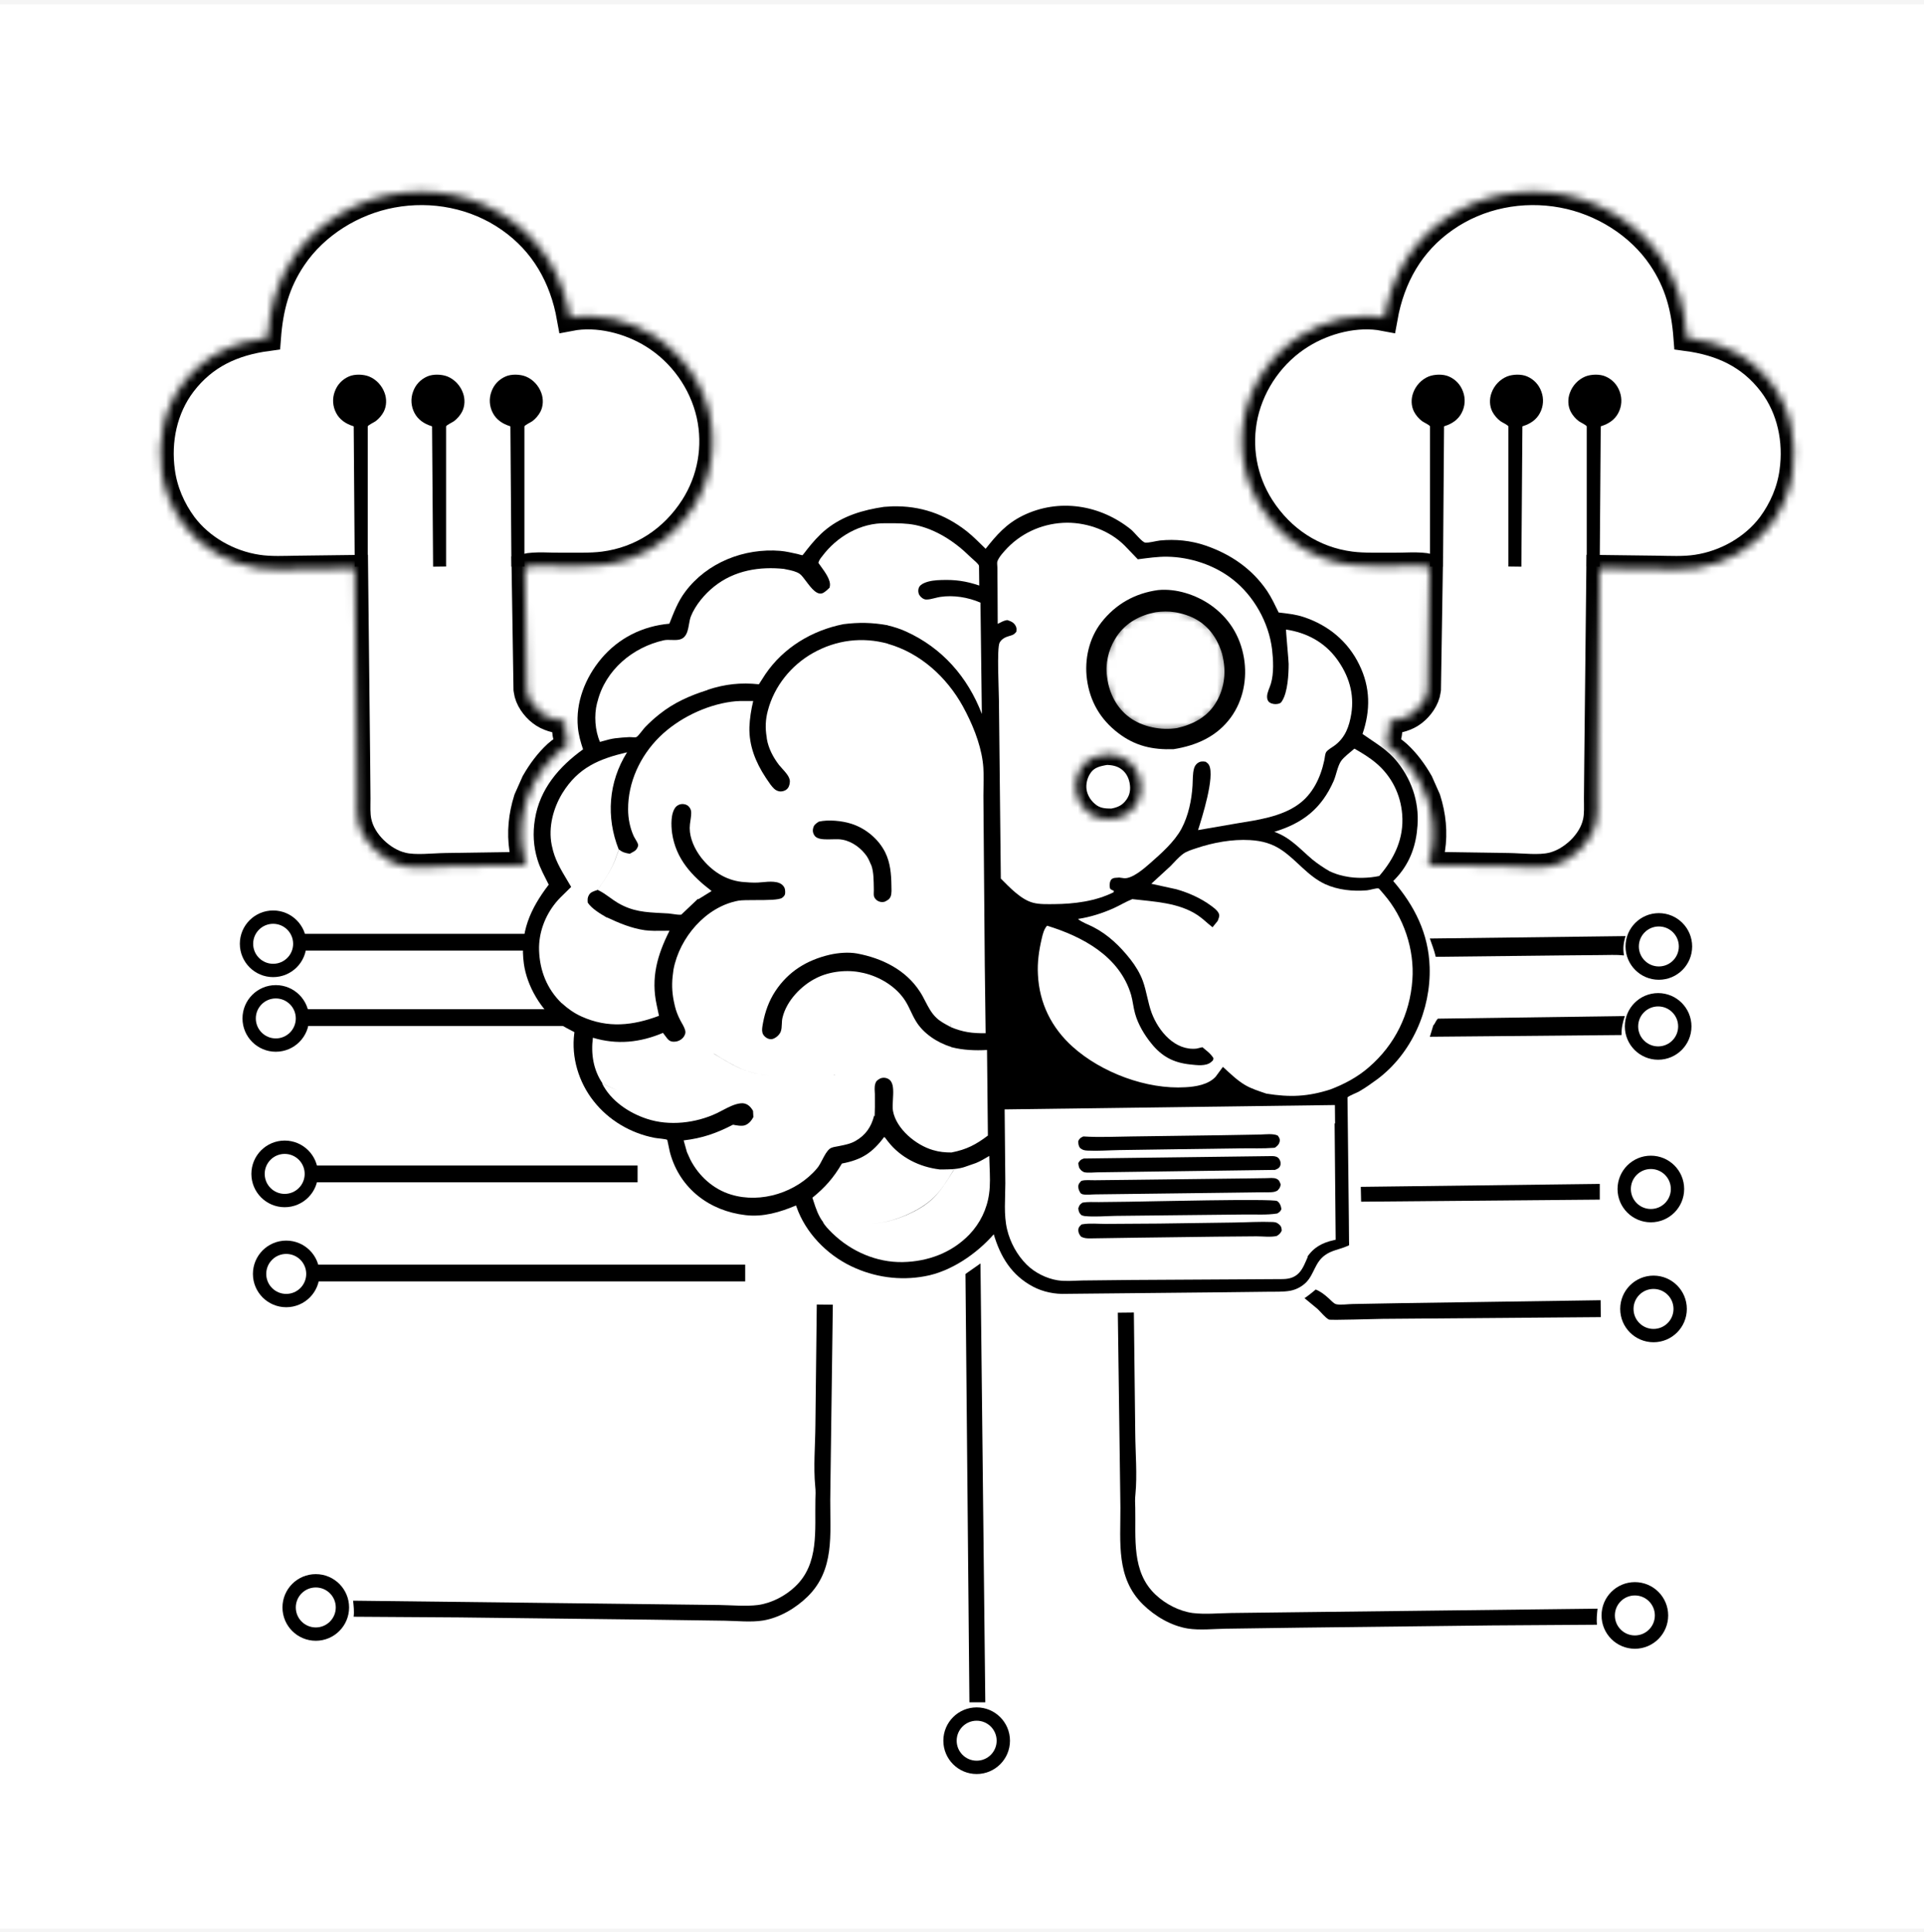 <svg width="249" height="250" viewBox="0 0 249 250" fill="none" xmlns="http://www.w3.org/2000/svg">
<rect width="249" height="250" fill="#F5F5F5"/>
<rect width="249" height="249" transform="translate(0 0.557)" fill="white"/>
<circle cx="35.35" cy="122.125" r="3.449" stroke="black" stroke-width="1.724"/>
<circle cx="35.694" cy="131.782" r="3.449" stroke="black" stroke-width="1.724"/>
<rect x="38.469" y="120.838" width="41.72" height="2.167" fill="black"/>
<rect x="39.011" y="130.59" width="42.261" height="2.167" fill="black"/>
<path d="M176.109 153.575L207.038 153.195V155.228L176.154 155.495L176.109 153.575Z" fill="black"/>
<path d="M170.28 166.861C170.928 167.129 171.441 167.531 171.955 168C172.223 168.224 172.58 168.67 172.915 168.76C173.474 168.894 174.501 168.737 175.104 168.737L181.312 168.626L207.15 168.246L207.172 170.434L178.945 170.658C178.163 170.658 172.178 170.859 171.977 170.747C171.508 170.501 170.928 169.764 170.526 169.385L168.829 167.978C169.342 167.643 169.789 167.263 170.28 166.861Z" fill="black"/>
<circle cx="213.995" cy="169.373" r="3.449" stroke="black" stroke-width="1.724"/>
<circle cx="213.65" cy="153.854" r="3.449" stroke="black" stroke-width="1.724"/>
<path d="M126.89 163.488L127.515 220.278H125.46L124.947 164.851L126.89 163.488Z" fill="black"/>
<path d="M144.666 169.86L146.743 169.838L146.922 185.47C146.944 188.061 147.19 190.83 146.944 193.376C146.877 193.956 146.899 194.515 146.922 195.095C147.011 199.026 146.408 203.403 149.557 206.35C150.83 207.556 152.594 208.472 154.336 208.718C155.944 208.919 157.73 208.74 159.36 208.718L168.673 208.606L206.749 208.159C206.682 208.852 206.592 209.544 206.682 210.236L192.992 210.326L168.271 210.616L158.646 210.75C157.083 210.772 155.274 210.973 153.71 210.727C151.544 210.37 149.445 209.12 147.904 207.601C144.42 204.162 145.023 199.606 145.001 195.118L144.979 193.309L144.666 169.86Z" fill="black"/>
<circle cx="211.581" cy="209.034" r="3.449" stroke="black" stroke-width="1.724"/>
<path d="M107.783 168.825L105.706 168.803L105.527 184.435C105.505 187.026 105.259 189.795 105.505 192.34C105.572 192.921 105.55 193.479 105.527 194.06C105.438 197.99 106.041 202.367 102.892 205.315C101.619 206.521 99.855 207.437 98.113 207.682C96.505 207.883 94.719 207.705 93.089 207.682L83.776 207.571L45.7 207.124C45.767 207.816 45.857 208.509 45.767 209.201L59.457 209.29L84.178 209.581L93.803 209.715C95.366 209.737 97.175 209.938 98.739 209.692C100.905 209.335 103.004 208.084 104.545 206.566C108.029 203.127 107.426 198.571 107.448 194.082L107.47 192.273L107.783 168.825Z" fill="black"/>
<circle cx="4.311" cy="4.311" r="3.449" transform="matrix(-1 0 0 1 45.179 203.689)" stroke="black" stroke-width="1.724"/>
<circle cx="126.397" cy="225.243" r="3.449" stroke="black" stroke-width="1.724"/>
<mask id="path-15-inside-1_0_1" fill="white">
<path d="M45.981 79.722L45.914 73.536L38.612 73.626C36.847 73.648 35.061 73.76 33.319 73.492C29.612 72.933 26.039 70.924 23.783 67.931C22.287 65.899 21.26 63.532 20.925 61.031C20.367 57.033 21.215 52.879 23.672 49.641C26.463 45.979 30.17 44.304 34.637 43.701C34.927 39.838 35.776 36.577 37.964 33.339C40.845 29.074 45.669 26.104 50.716 25.166C55.986 24.183 61.524 25.255 65.924 28.337C70.345 31.419 72.846 35.885 73.784 41.111C77.38 40.418 81.444 41.468 84.504 43.366C88.188 45.644 90.891 49.418 91.851 53.661C92.766 57.792 92.007 62.08 89.729 65.631C87.072 69.762 82.985 72.464 78.117 73.09C76.353 73.313 74.454 73.224 72.69 73.246C71.216 73.268 69.34 73.067 67.933 73.38L68.179 89.191L68.201 89.347C68.335 90.442 69.139 91.558 69.988 92.206C70.903 92.92 71.975 93.144 73.092 93.3C73.137 94.037 73.159 94.819 73.338 95.511L73.583 96.203C73.181 96.717 72.534 97.074 72.043 97.521C70.881 98.593 69.966 99.843 69.184 101.205L68.201 103.416C67.531 105.56 67.308 107.682 67.643 109.915C67.777 110.585 67.911 111.322 68.134 111.947L57.683 112.103C56.008 112.126 53.775 112.416 52.145 112.036C50.76 111.724 49.51 110.942 48.482 109.96C47.455 108.955 46.651 107.704 46.361 106.297C46.16 105.337 46.227 104.287 46.227 103.327L46.182 98.459L45.981 79.722Z"/>
</mask>
<path d="M45.981 79.722L45.914 73.536L38.612 73.626C36.847 73.648 35.061 73.76 33.319 73.492C29.612 72.933 26.039 70.924 23.783 67.931C22.287 65.899 21.26 63.532 20.925 61.031C20.367 57.033 21.215 52.879 23.672 49.641C26.463 45.979 30.17 44.304 34.637 43.701C34.927 39.838 35.776 36.577 37.964 33.339C40.845 29.074 45.669 26.104 50.716 25.166C55.986 24.183 61.524 25.255 65.924 28.337C70.345 31.419 72.846 35.885 73.784 41.111C77.38 40.418 81.444 41.468 84.504 43.366C88.188 45.644 90.891 49.418 91.851 53.661C92.766 57.792 92.007 62.08 89.729 65.631C87.072 69.762 82.985 72.464 78.117 73.09C76.353 73.313 74.454 73.224 72.69 73.246C71.216 73.268 69.34 73.067 67.933 73.38L68.179 89.191L68.201 89.347C68.335 90.442 69.139 91.558 69.988 92.206C70.903 92.92 71.975 93.144 73.092 93.3C73.137 94.037 73.159 94.819 73.338 95.511L73.583 96.203C73.181 96.717 72.534 97.074 72.043 97.521C70.881 98.593 69.966 99.843 69.184 101.205L68.201 103.416C67.531 105.56 67.308 107.682 67.643 109.915C67.777 110.585 67.911 111.322 68.134 111.947L57.683 112.103C56.008 112.126 53.775 112.416 52.145 112.036C50.76 111.724 49.51 110.942 48.482 109.96C47.455 108.955 46.651 107.704 46.361 106.297C46.16 105.337 46.227 104.287 46.227 103.327L46.182 98.459L45.981 79.722Z" stroke="black" stroke-width="3.449" mask="url(#path-15-inside-1_0_1)"/>
<path d="M45.911 73.327L45.777 55.171L45.665 55.126C44.75 54.836 43.946 54.3 43.499 53.429C43.052 52.581 42.985 51.576 43.32 50.682C43.633 49.789 44.281 49.097 45.152 48.717C45.911 48.382 47.028 48.427 47.764 48.717C48.702 49.097 49.439 49.901 49.774 50.839C50.065 51.62 50.042 52.536 49.663 53.273C49.417 53.742 49.037 54.188 48.613 54.501C48.434 54.635 47.66 54.992 47.593 55.171V73.305C47.593 73.305 46.536 73.327 45.911 73.327Z" fill="black"/>
<path d="M56.05 73.327L55.916 55.171L55.804 55.126C54.889 54.836 54.085 54.3 53.638 53.429C53.192 52.581 53.125 51.576 53.459 50.682C53.772 49.789 54.42 49.097 55.291 48.717C56.05 48.382 57.167 48.427 57.904 48.717C58.842 49.097 59.578 49.901 59.913 50.839C60.204 51.62 60.181 52.536 59.802 53.273C59.556 53.742 59.176 54.188 58.752 54.501C58.574 54.635 57.799 54.992 57.732 55.171V73.305C57.732 73.305 56.675 73.327 56.05 73.327Z" fill="black"/>
<path d="M66.189 73.327L66.055 55.171L65.944 55.126C65.028 54.836 64.224 54.3 63.777 53.429C63.331 52.581 63.264 51.576 63.599 50.682C63.911 49.789 64.559 49.097 65.43 48.717C66.189 48.382 67.306 48.427 68.043 48.717C68.981 49.097 69.718 49.901 70.053 50.839C70.343 51.62 70.321 52.536 69.941 53.273C69.695 53.742 69.316 54.188 68.891 54.501C68.713 54.635 67.938 54.992 67.871 55.171V73.305C67.871 73.305 66.814 73.327 66.189 73.327Z" fill="black"/>
<mask id="path-19-inside-2_0_1" fill="white">
<path d="M206.96 79.722L207.027 73.536L214.329 73.626C216.094 73.648 217.88 73.76 219.622 73.492C223.329 72.933 226.902 70.924 229.158 67.931C230.654 65.899 231.681 63.532 232.016 61.031C232.575 57.033 231.726 52.879 229.269 49.641C226.478 45.979 222.771 44.304 218.305 43.701C218.014 39.838 217.166 36.577 214.977 33.339C212.096 29.074 207.273 26.104 202.226 25.166C196.955 24.183 191.417 25.255 187.018 28.337C182.596 31.419 180.095 35.885 179.157 41.111C175.561 40.418 171.497 41.468 168.438 43.366C164.753 45.644 162.051 49.418 161.09 53.661C160.175 57.792 160.934 62.08 163.212 65.631C165.869 69.762 169.956 72.464 174.824 73.09C176.589 73.313 178.487 73.224 180.251 73.246C181.725 73.268 183.601 73.067 185.008 73.38L184.762 89.191L184.74 89.347C184.606 90.442 183.802 91.558 182.953 92.206C182.038 92.92 180.966 93.144 179.849 93.3C179.804 94.037 179.782 94.819 179.603 95.511L179.358 96.203C179.76 96.717 180.407 97.074 180.899 97.521C182.06 98.593 182.976 99.843 183.757 101.205L184.74 103.416C185.41 105.56 185.633 107.682 185.298 109.915C185.164 110.585 185.03 111.322 184.807 111.947L195.258 112.103C196.933 112.126 199.166 112.416 200.796 112.036C202.181 111.724 203.432 110.942 204.459 109.96C205.486 108.955 206.29 107.704 206.58 106.297C206.781 105.337 206.714 104.287 206.714 103.327L206.759 98.459L206.96 79.722Z"/>
</mask>
<path d="M206.96 79.722L207.027 73.536L214.329 73.626C216.094 73.648 217.88 73.76 219.622 73.492C223.329 72.933 226.902 70.924 229.158 67.931C230.654 65.899 231.681 63.532 232.016 61.031C232.575 57.033 231.726 52.879 229.269 49.641C226.478 45.979 222.771 44.304 218.305 43.701C218.014 39.838 217.166 36.577 214.977 33.339C212.096 29.074 207.273 26.104 202.226 25.166C196.955 24.183 191.417 25.255 187.018 28.337C182.596 31.419 180.095 35.885 179.157 41.111C175.561 40.418 171.497 41.468 168.438 43.366C164.753 45.644 162.051 49.418 161.09 53.661C160.175 57.792 160.934 62.08 163.212 65.631C165.869 69.762 169.956 72.464 174.824 73.09C176.589 73.313 178.487 73.224 180.251 73.246C181.725 73.268 183.601 73.067 185.008 73.38L184.762 89.191L184.74 89.347C184.606 90.442 183.802 91.558 182.953 92.206C182.038 92.92 180.966 93.144 179.849 93.3C179.804 94.037 179.782 94.819 179.603 95.511L179.358 96.203C179.76 96.717 180.407 97.074 180.899 97.521C182.06 98.593 182.976 99.843 183.757 101.205L184.74 103.416C185.41 105.56 185.633 107.682 185.298 109.915C185.164 110.585 185.03 111.322 184.807 111.947L195.258 112.103C196.933 112.126 199.166 112.416 200.796 112.036C202.181 111.724 203.432 110.942 204.459 109.96C205.486 108.955 206.29 107.704 206.58 106.297C206.781 105.337 206.714 104.287 206.714 103.327L206.759 98.459L206.96 79.722Z" stroke="black" stroke-width="3.449" mask="url(#path-19-inside-2_0_1)"/>
<path d="M207.031 73.327L207.165 55.171L207.276 55.126C208.192 54.836 208.996 54.3 209.443 53.429C209.889 52.581 209.956 51.576 209.621 50.682C209.309 49.789 208.661 49.097 207.79 48.717C207.031 48.382 205.914 48.427 205.177 48.717C204.239 49.097 203.502 49.901 203.167 50.839C202.877 51.62 202.899 52.536 203.279 53.273C203.525 53.742 203.904 54.188 204.329 54.501C204.507 54.635 205.282 54.992 205.349 55.171V73.305C205.349 73.305 206.405 73.327 207.031 73.327Z" fill="black"/>
<path d="M196.892 73.327L197.026 55.171L197.137 55.126C198.053 54.836 198.857 54.3 199.303 53.429C199.75 52.581 199.817 51.576 199.482 50.682C199.169 49.789 198.522 49.097 197.651 48.717C196.892 48.382 195.775 48.427 195.038 48.717C194.1 49.097 193.363 49.901 193.028 50.839C192.738 51.62 192.76 52.536 193.14 53.273C193.386 53.742 193.765 54.188 194.189 54.501C194.368 54.635 195.143 54.992 195.21 55.171V73.305C195.21 73.305 196.266 73.327 196.892 73.327Z" fill="black"/>
<path d="M186.752 73.327L186.886 55.171L186.998 55.126C187.914 54.836 188.718 54.3 189.164 53.429C189.611 52.581 189.678 51.576 189.343 50.682C189.03 49.789 188.383 49.097 187.512 48.717C186.752 48.382 185.636 48.427 184.899 48.717C183.961 49.097 183.224 49.901 182.889 50.839C182.599 51.62 182.621 52.536 183.001 53.273C183.246 53.742 183.626 54.188 184.05 54.501C184.229 54.635 185.004 54.992 185.071 55.171V73.305C185.071 73.305 186.127 73.327 186.752 73.327Z" fill="black"/>
<path d="M114.406 65.587L115.501 65.52C119.096 65.43 122.245 66.502 125.103 68.735C125.974 69.428 126.778 70.254 127.56 71.013C128.989 69.204 130.24 67.775 132.361 66.725C137.006 64.448 142.366 65.296 146.363 68.512C146.765 68.825 147.815 70.187 148.217 70.209C148.73 70.254 149.557 70.008 150.115 69.941C152.102 69.74 154.112 69.941 156.011 70.589C159.271 71.706 162.04 73.604 163.983 76.462C164.564 77.333 165.01 78.293 165.479 79.254C166.596 79.388 167.712 79.499 168.762 79.857C171.911 80.906 174.457 83.005 175.908 85.998C177.36 88.946 177.382 91.893 176.333 94.975C178.03 96.181 179.571 96.985 180.888 98.66C182.876 101.183 183.791 104.243 183.389 107.436L183.367 107.682C183.054 110.161 182.094 112.26 180.308 114.002C183.077 117.218 184.886 120.813 185.02 125.123C185.198 130.662 182.697 136.334 178.231 139.661C177.471 140.22 176.712 140.756 175.908 141.224C175.573 141.425 174.613 141.76 174.39 142.006C174.39 142.028 174.546 156.276 174.568 157.929L174.591 160.653C174.591 160.698 174.613 161.122 174.591 161.144L174.323 161.256C173.407 161.658 172.335 161.792 171.509 162.395C170.169 163.333 170.102 164.829 169.052 165.923C168.494 166.482 167.779 166.861 166.998 167.018C166.015 167.196 164.921 167.129 163.938 167.152L158.199 167.219L137.989 167.42C136.537 167.487 134.974 167.174 133.679 166.482C130.91 165.008 129.48 162.641 128.609 159.715C126.399 162.239 123.071 164.539 119.699 165.142C116.461 165.745 113.133 165.276 110.163 163.847C106.992 162.328 104.245 159.514 103.084 156.164L103.017 155.986C100.94 156.857 98.774 157.504 96.496 157.236C91.851 156.7 88.032 153.842 86.737 149.242C86.67 149.041 86.38 147.522 86.358 147.5C86.179 147.366 84.995 147.299 84.705 147.232C81.601 146.629 78.765 144.954 76.822 142.475C74.901 140.041 73.919 136.825 74.321 133.721L74.343 133.565C73.673 133.185 72.981 132.895 72.356 132.426C70.011 130.684 68.202 127.602 67.8 124.721C67.242 120.679 68.626 117.597 71.016 114.471C70.502 113.421 69.899 112.372 69.564 111.255C69.028 109.513 68.939 107.794 69.229 106.007C69.854 102.099 72.333 99.218 75.46 96.963C75.147 96.047 74.879 95.087 74.79 94.127C74.477 90.888 75.75 87.695 77.804 85.239C80.06 82.559 83.142 81.018 86.626 80.705C87.206 79.254 87.72 77.847 88.68 76.574C91.516 72.777 96.317 70.901 100.985 71.281C101.744 71.348 102.459 71.527 103.196 71.683C103.33 71.706 103.754 71.862 103.866 71.84C103.888 71.84 104.379 71.192 104.446 71.103C105.183 70.165 105.987 69.249 106.925 68.49C109.091 66.748 111.682 65.989 114.406 65.587Z" fill="black"/>
<path d="M169.257 162.623C168.94 163.322 168.646 164.157 168.104 164.722C167.539 165.308 166.861 165.489 166.047 165.511L146.45 165.624L140.076 165.692C139.059 165.714 137.906 165.827 136.889 165.669C135.443 165.444 133.906 164.676 132.866 163.638C131.623 162.397 130.741 160.772 130.335 159.08C129.882 157.162 130.108 155.086 130.108 153.122L130.018 143.554L172.76 142.99L172.783 145.36L133.725 146.082L133.838 152.31C133.838 154.228 133.657 156.395 134.132 158.29C134.403 159.351 135.013 160.389 135.827 161.134C136.46 161.72 137.364 162.33 138.2 162.51C139.014 162.691 139.896 162.645 140.732 162.645L144.348 162.623L154.587 162.555L164.374 162.375C165.821 162.352 167.946 162.081 169.257 162.623Z" fill="white"/>
<path d="M115.165 100.738C117.867 99.778 121.061 100.492 123.584 101.676C124.053 101.899 124.656 102.167 124.88 102.658C125.036 103.016 124.947 103.351 124.768 103.686C124.634 103.954 124.254 104.244 123.964 104.289C123.584 104.356 123.115 104.11 122.78 103.931C121.396 103.038 119.609 102.413 117.957 102.591C117.398 102.658 116.661 102.837 116.125 102.748C115.768 102.703 115.456 102.413 115.255 102.145C114.92 101.698 115.076 101.229 115.165 100.738Z" fill="black"/>
<mask id="path-26-outside-3_0_1" maskUnits="userSpaceOnUse" x="132.79" y="144.424" width="41" height="19" fill="black">
<rect fill="white" x="132.79" y="144.424" width="41" height="19"/>
<path d="M168.873 162.485C167.578 161.949 165.479 162.217 164.072 162.24L154.402 162.418L144.286 162.485L140.713 162.508C139.887 162.508 139.038 162.552 138.212 162.374C137.385 162.173 136.47 161.57 135.867 161.011C135.063 160.274 134.46 159.247 134.192 158.198C133.723 156.344 133.902 154.2 133.902 152.28L133.79 146.116L172.379 145.424L172.513 160.141C170.95 160.498 169.767 161.145 168.873 162.485Z"/>
</mask>
<path d="M168.873 162.485C167.578 161.949 165.479 162.217 164.072 162.24L154.402 162.418L144.286 162.485L140.713 162.508C139.887 162.508 139.038 162.552 138.212 162.374C137.385 162.173 136.47 161.57 135.867 161.011C135.063 160.274 134.46 159.247 134.192 158.198C133.723 156.344 133.902 154.2 133.902 152.28L133.79 146.116L172.379 145.424L172.513 160.141C170.95 160.498 169.767 161.145 168.873 162.485Z" fill="white"/>
<path d="M168.873 162.485C167.578 161.949 165.479 162.217 164.072 162.24L154.402 162.418L144.286 162.485L140.713 162.508C139.887 162.508 139.038 162.552 138.212 162.374C137.385 162.173 136.47 161.57 135.867 161.011C135.063 160.274 134.46 159.247 134.192 158.198C133.723 156.344 133.902 154.2 133.902 152.28L133.79 146.116L172.379 145.424L172.513 160.141C170.95 160.498 169.767 161.145 168.873 162.485Z" stroke="white" stroke-width="0.69" mask="url(#path-26-outside-3_0_1)"/>
<path d="M140.2 147.054C142.276 147.188 144.42 147.076 146.497 147.054L157.998 146.897L163.112 146.808C163.76 146.786 164.787 146.652 165.368 146.942C165.546 147.188 165.68 147.389 165.613 147.701C165.524 148.103 165.323 148.26 165.01 148.505L164.832 148.528C163.447 148.639 161.996 148.572 160.633 148.595L152.415 148.706L144.845 148.818C143.505 148.84 142.098 148.952 140.758 148.885C140.334 148.863 140.11 148.818 139.775 148.55C139.552 148.215 139.552 148.014 139.552 147.634C139.753 147.255 139.842 147.232 140.2 147.054Z" fill="black"/>
<path d="M140.267 149.908L164.698 149.596C165.055 149.618 165.345 149.663 165.569 149.998C165.725 150.243 165.792 150.556 165.68 150.846C165.546 151.181 165.323 151.248 165.01 151.382L147.055 151.628L142.12 151.695C141.584 151.695 140.78 151.807 140.289 151.673C140.2 151.65 139.999 151.494 139.932 151.449C139.619 151.137 139.597 150.936 139.552 150.489C139.82 150.087 139.842 150.065 140.267 149.908Z" fill="black"/>
<path d="M139.934 152.807C140.425 152.629 141.229 152.74 141.765 152.718L145.784 152.673L160.635 152.495L163.873 152.45C164.253 152.45 164.856 152.361 165.213 152.539C165.57 152.696 165.615 152.941 165.749 153.276C165.66 153.701 165.593 153.768 165.325 154.058C165.213 154.125 165.079 154.17 164.945 154.214C164.432 154.326 163.762 154.259 163.226 154.281L159.787 154.326L145.36 154.505L141.787 154.549C141.296 154.549 140.648 154.639 140.179 154.549C140.023 154.527 139.978 154.482 139.844 154.393C139.688 154.125 139.554 153.902 139.554 153.589C139.532 153.232 139.71 153.053 139.934 152.807Z" fill="black"/>
<path d="M140.11 155.613C140.78 155.501 141.517 155.546 142.209 155.546L146.095 155.501C148.172 155.479 164.742 155.077 165.278 155.412C165.636 155.635 165.792 156.06 165.837 156.462C165.703 156.774 165.591 156.841 165.301 157.02C163.961 157.243 162.442 157.132 161.08 157.154L152.616 157.243L144.353 157.333C143.058 157.355 141.651 157.489 140.356 157.355C140.2 157.333 140.066 157.288 139.932 157.221C139.641 156.908 139.597 156.774 139.552 156.35C139.708 155.926 139.708 155.881 140.11 155.613Z" fill="black"/>
<path d="M139.976 158.437L140.11 158.415C141.026 158.259 142.142 158.37 143.058 158.37L149.959 158.326L159.718 158.192C161.37 158.169 163.067 158.058 164.72 158.125C165.01 158.147 165.211 158.169 165.457 158.37C165.792 158.638 165.859 158.817 165.881 159.241C165.703 159.599 165.591 159.71 165.234 159.934C164.452 160.112 163.425 159.978 162.621 159.978L157.395 160.023L146.966 160.157L141.048 160.246C140.624 160.246 140.289 160.224 139.909 160.023C139.708 159.777 139.552 159.532 139.552 159.174C139.574 158.772 139.731 158.683 139.976 158.437Z" fill="black"/>
<path d="M175.282 96.871C176.265 97.429 177.225 98.01 178.096 98.747C180.084 100.422 181.267 102.789 181.468 105.38C181.714 108.484 180.463 111.074 178.498 113.352C177.136 113.642 175.483 113.687 174.121 113.397L173.898 113.352C173.25 113.218 172.692 113.017 172.089 112.749C171.285 112.28 170.548 111.789 169.833 111.208C168.203 109.824 166.997 108.372 164.92 107.635C168.605 106.518 171.017 104.643 172.603 101.047C172.938 100.266 173.094 99.194 173.54 98.501C173.942 97.921 174.769 97.34 175.282 96.871Z" fill="white"/>
<path d="M157.595 119.159C157.707 118.801 157.908 118.511 157.707 118.154C157.506 117.752 157.082 117.461 156.724 117.193C155.429 116.233 153.821 115.518 152.258 115.072L148.998 114.357L151.476 112.079C151.99 111.566 152.504 110.94 153.084 110.516C153.531 110.159 154.29 109.936 154.826 109.757C157.015 109.02 159.471 108.573 161.771 108.707C163.335 108.797 164.652 109.154 165.947 110.047C167.913 111.409 169.253 113.352 171.486 114.402C173.138 115.161 175.104 115.362 176.912 115.206C177.247 115.183 178.118 114.893 178.409 114.96C178.498 114.982 178.989 115.608 179.079 115.697C181.669 118.667 183.076 122.866 182.786 126.796C182.473 131.218 180.53 135.193 177.158 138.096C175.707 139.369 173.942 140.307 172.156 140.977C169.23 141.915 166.908 142.004 163.893 141.513C162.977 141.2 162.017 140.91 161.168 140.418C160.097 139.793 159.203 138.9 158.265 138.051L157.327 139.324C156.389 140.351 154.737 140.619 153.419 140.686C148.395 140.999 142.544 138.788 138.837 135.461C136.09 133.004 134.504 129.811 134.326 126.104C134.236 124.541 134.46 122.977 134.817 121.459C134.951 120.878 135.107 120.23 135.509 119.784C140.11 121.191 144.911 123.759 146.385 128.739C146.608 129.521 146.675 130.369 146.898 131.151C147.278 132.535 148.104 133.92 148.998 135.014C150.36 136.711 151.878 137.515 154.045 137.739C154.893 137.828 156.099 138.007 156.769 137.404C156.992 137.203 157.015 137.225 157.037 136.912C156.68 136.332 156.121 135.93 155.608 135.505L154.871 135.684C152.079 135.997 149.936 133.451 149.042 131.061C148.551 129.722 148.395 128.292 147.903 126.93C147.546 125.947 146.943 124.965 146.295 124.139C144.978 122.464 143.437 120.967 141.539 119.985C140.913 119.65 140.02 119.36 139.507 118.913C141.092 118.667 142.588 118.198 144.062 117.551C144.911 117.171 145.693 116.68 146.541 116.345C149.4 116.68 152.571 116.791 155.027 118.444C155.697 118.891 156.278 119.494 156.925 119.985L157.595 119.159Z" fill="white"/>
<path d="M129.1 76.192L129.078 73.423C129.078 73.244 129.011 72.797 129.078 72.641C129.279 72.06 129.971 71.323 130.395 70.877C132.427 68.8 135.197 67.661 138.1 67.639C140.824 67.639 143.66 68.688 145.581 70.631L147.256 72.373C148.506 72.217 149.802 72.016 151.074 72.038C154.022 72.083 157.149 73.11 159.494 74.941C162.263 77.085 164.206 80.546 164.63 84.03C164.786 85.392 164.876 87.134 164.474 88.474C164.317 89.01 163.982 89.591 163.982 90.149C163.982 90.439 164.049 90.707 164.295 90.886C164.563 91.087 165.01 91.154 165.345 91.087C165.657 91.02 165.769 90.975 165.925 90.707C166.662 89.546 166.774 87.224 166.774 85.906C166.774 85.482 166.394 81.507 166.439 81.462C169.096 81.864 171.374 83.07 172.982 85.236C174.545 87.358 175.305 89.747 174.88 92.382C174.612 93.99 174.121 95.397 172.781 96.424C172.468 96.67 171.91 96.96 171.664 97.273C171.463 97.519 171.463 98.122 171.374 98.434C170.905 100.623 169.878 102.789 168.002 104.107C165.791 105.692 162.709 106.116 160.097 106.541L155.05 107.412C155.563 105.781 157.238 100.533 156.479 99.015C156.367 98.792 156.211 98.702 156.032 98.568C155.608 98.501 155.318 98.501 154.96 98.769C154.759 98.926 154.603 99.171 154.536 99.417C154.335 100.087 154.38 100.958 154.335 101.65C154.223 103.526 153.799 105.558 152.906 107.233C151.99 108.93 150.271 110.449 148.819 111.722C148.06 112.392 146.563 113.687 145.514 113.642L144.844 113.553L144.241 113.598C143.973 113.665 143.817 113.732 143.705 114C143.593 114.245 143.571 114.714 143.66 114.96C143.727 115.116 144.018 115.205 144.152 115.272L144.129 115.451C141.762 116.635 139.015 116.97 136.402 116.992C135.532 116.992 134.549 117.037 133.7 116.813C132.137 116.411 130.641 114.804 129.524 113.687L129.279 90.596C129.279 89.501 128.988 83.852 129.368 83.159C129.614 82.69 130.105 82.445 130.574 82.311C131.043 82.177 131.221 82.132 131.534 81.752C131.556 81.44 131.601 81.283 131.445 80.993C131.199 80.524 130.82 80.39 130.351 80.234C129.904 80.301 129.524 80.524 129.122 80.725L129.1 76.192Z" fill="white"/>
<mask id="path-35-inside-4_0_1" fill="white">
<path d="M143.237 97.59C144.152 97.635 144.911 97.769 145.715 98.26C146.72 98.907 147.323 99.89 147.547 101.051C147.77 102.213 147.591 103.329 146.877 104.312C146.117 105.361 145.157 105.808 143.929 106.009C142.924 106.009 142.053 105.942 141.182 105.361C140.199 104.691 139.462 103.619 139.261 102.414C139.083 101.275 139.395 100.069 140.065 99.153C140.892 98.037 141.986 97.791 143.237 97.59Z"/>
</mask>
<path d="M143.237 97.59C144.152 97.635 144.911 97.769 145.715 98.26C146.72 98.907 147.323 99.89 147.547 101.051C147.77 102.213 147.591 103.329 146.877 104.312C146.117 105.361 145.157 105.808 143.929 106.009C142.924 106.009 142.053 105.942 141.182 105.361C140.199 104.691 139.462 103.619 139.261 102.414C139.083 101.275 139.395 100.069 140.065 99.153C140.892 98.037 141.986 97.791 143.237 97.59Z" stroke="black" stroke-width="2.759" mask="url(#path-35-inside-4_0_1)"/>
<path d="M149.891 76.353C152.214 76.129 154.76 76.956 156.658 78.273C159.047 79.948 160.499 82.271 160.99 85.129C161.437 87.809 160.901 90.623 159.293 92.834C157.484 95.312 154.827 96.474 151.879 96.943C149.177 97.032 146.921 96.541 144.733 94.866C142.41 93.102 141.048 90.757 140.668 87.876C140.333 85.33 140.936 82.583 142.544 80.529C144.398 78.162 146.899 76.755 149.891 76.353Z" fill="black"/>
<mask id="path-37-inside-5_0_1" fill="white">
<path d="M149.556 78.876C150.36 78.764 151.276 78.742 152.08 78.876L152.236 78.898C152.884 79.01 153.464 79.188 154.067 79.412C155.966 80.171 157.261 81.533 158.087 83.386C158.288 83.856 158.444 84.28 158.556 84.771L158.601 84.994C159.07 87.161 158.757 89.394 157.551 91.27C156.368 93.123 154.469 94.084 152.393 94.552C150.226 94.887 147.747 94.418 145.961 93.101C144.219 91.806 143.236 89.863 142.946 87.764L142.924 87.585C142.678 85.865 143.102 84.034 143.996 82.538L144.085 82.404L144.264 82.114C145.514 80.282 147.435 79.255 149.556 78.876Z"/>
</mask>
<path d="M149.556 78.876C150.36 78.764 151.276 78.742 152.08 78.876L152.236 78.898C152.884 79.01 153.464 79.188 154.067 79.412C155.966 80.171 157.261 81.533 158.087 83.386C158.288 83.856 158.444 84.28 158.556 84.771L158.601 84.994C159.07 87.161 158.757 89.394 157.551 91.27C156.368 93.123 154.469 94.084 152.393 94.552C150.226 94.887 147.747 94.418 145.961 93.101C144.219 91.806 143.236 89.863 142.946 87.764L142.924 87.585C142.678 85.865 143.102 84.034 143.996 82.538L144.085 82.404L144.264 82.114C145.514 80.282 147.435 79.255 149.556 78.876Z" fill="white" stroke="black" stroke-width="0.69" mask="url(#path-37-inside-5_0_1)"/>
<path fill-rule="evenodd" clip-rule="evenodd" d="M109.136 80.77L109.135 80.769C111.168 80.509 112.894 80.549 114.897 80.909L114.897 80.928C115.679 81.107 116.505 81.375 117.242 81.71C121.932 83.831 125.237 87.605 127.068 92.384L126.889 77.98C125.304 77.288 123.383 76.975 121.664 77.243C121.45 77.276 121.224 77.333 120.995 77.391C120.602 77.49 120.199 77.592 119.832 77.578C119.497 77.556 119.14 77.266 118.984 76.998C118.827 76.752 118.805 76.372 118.894 76.104C119.006 75.769 119.319 75.568 119.631 75.434C120.301 75.144 121.083 75.077 121.798 75.055C123.606 74.988 125.036 75.189 126.733 75.769L126.711 73.916C126.701 73.85 126.704 73.731 126.706 73.606C126.71 73.437 126.714 73.256 126.688 73.179C126.624 72.985 126.148 72.567 125.806 72.268C125.677 72.154 125.566 72.057 125.505 71.995C123.584 70.097 121.128 68.489 118.448 67.931C117.294 67.704 116.159 67.706 114.99 67.707L114.696 67.707L114.696 67.709C111.316 67.612 108.254 69.501 106.411 71.973C106.21 72.219 105.965 72.531 105.92 72.844C106.009 72.976 106.118 73.126 106.236 73.287C106.796 74.057 107.56 75.106 107.394 75.881L107.353 76.064L107.349 76.058C107.126 76.282 106.902 76.483 106.634 76.661C105.823 77.213 105 76.115 104.319 75.205L104.319 75.205L104.319 75.205C104.007 74.788 103.724 74.411 103.486 74.249C103.01 73.932 102.394 73.809 101.809 73.691C101.734 73.676 101.66 73.662 101.587 73.646C101.564 73.652 101.541 73.657 101.519 73.662L101.566 73.628C98.305 73.27 95.022 73.806 92.41 75.906C91.204 76.866 89.998 78.295 89.417 79.747C89.294 80.058 89.232 80.417 89.168 80.779C89.059 81.405 88.948 82.039 88.524 82.449C88.11 82.848 87.505 82.828 86.9 82.809C86.559 82.797 86.218 82.786 85.911 82.851C81.891 83.744 78.363 86.692 77.336 90.756L77.269 90.98C76.867 92.543 77.001 94.53 77.648 96.004C77.77 95.971 77.89 95.936 78.01 95.902L78.011 95.902C78.532 95.754 79.047 95.608 79.591 95.535C80.216 95.468 80.842 95.401 81.467 95.379C81.526 95.379 81.613 95.385 81.711 95.391C81.949 95.407 82.25 95.426 82.36 95.379C82.504 95.321 82.842 94.894 83.124 94.537C83.281 94.339 83.42 94.163 83.499 94.084C84.08 93.481 84.705 92.922 85.353 92.409C87.229 90.912 89.305 89.997 91.583 89.282L91.585 89.256C93.84 88.519 95.849 88.296 98.215 88.542L99.064 87.224C101.409 83.785 105.094 81.574 109.136 80.77ZM80.105 109.916C80.552 110.296 80.954 110.385 81.512 110.474L81.579 110.541C81.641 110.592 81.701 110.644 81.76 110.699C81.722 110.657 81.684 110.619 81.645 110.586L81.512 110.474L81.511 110.474L81.623 110.407C81.667 110.383 81.711 110.36 81.755 110.337C81.954 110.231 82.146 110.129 82.293 109.983C82.427 109.826 82.628 109.514 82.583 109.29C82.525 109.071 82.371 108.813 82.227 108.574C82.152 108.447 82.079 108.326 82.025 108.218C81.534 107.147 81.288 105.918 81.288 104.735C81.266 101.229 82.851 97.834 85.33 95.378C87.742 92.988 91.315 91.246 94.665 90.8C95.415 90.692 96.166 90.7 96.916 90.707C97.103 90.709 97.291 90.71 97.479 90.71C97.211 91.827 97.032 92.944 96.987 94.082C96.92 96.472 97.791 98.638 99.087 100.603C99.149 100.695 99.212 100.79 99.275 100.885C99.55 101.298 99.836 101.728 100.181 102.055C100.404 102.278 100.761 102.434 101.096 102.412C101.454 102.39 101.789 102.234 101.99 101.943C102.168 101.698 102.28 101.184 102.191 100.871C102.077 100.384 101.633 99.898 101.236 99.462C101.087 99.298 100.944 99.142 100.828 98.995C100.069 98.013 99.444 96.829 99.243 95.601L99.221 95.378C99.02 94.216 99.064 93.078 99.377 91.939C100.203 88.79 102.392 86.088 105.206 84.502C108.22 82.805 111.592 82.38 114.92 83.296L114.943 83.391L114.942 83.316C119.118 84.522 122.512 87.604 124.612 91.4C125.795 93.567 126.845 96.068 127.18 98.524C127.328 99.581 127.306 100.71 127.284 101.814C127.277 102.203 127.269 102.59 127.269 102.968L127.336 111.521L127.448 124.965L127.559 133.697C125.84 133.719 124.612 133.563 123.026 132.893L123.021 132.24L123.004 132.873C122.948 132.843 122.891 132.812 122.834 132.782C122.259 132.476 121.662 132.158 121.195 131.712C120.549 131.109 120.152 130.339 119.755 129.57C119.535 129.143 119.314 128.716 119.051 128.317C117.22 125.481 114.138 123.985 110.922 123.382C109.806 123.181 108.488 123.292 107.394 123.538C104.424 124.23 102.012 125.704 100.315 128.295C99.511 129.523 99.02 130.908 98.752 132.337C98.742 132.397 98.731 132.459 98.719 132.522C98.656 132.878 98.586 133.265 98.662 133.587C98.707 133.855 98.93 134.123 99.176 134.28C99.444 134.458 99.757 134.525 100.069 134.414C100.471 134.257 100.851 133.922 101.029 133.52C101.153 133.212 101.167 132.863 101.182 132.51C101.193 132.225 101.205 131.937 101.275 131.667C101.789 129.501 103.709 127.513 105.652 126.553C107.372 125.682 109.672 125.436 111.548 125.861L111.771 125.905C113.893 126.397 116.036 127.692 117.198 129.568C117.455 129.981 117.661 130.416 117.868 130.852C118.074 131.287 118.281 131.723 118.538 132.136C119.476 133.721 121.351 134.95 123.093 135.463L123.101 135.495L123.16 135.507C124.634 135.886 126.22 135.953 127.738 135.864L127.85 146.941C126.293 148.119 125.09 148.744 123.161 149.124C123.161 149.126 123.161 149.128 123.16 149.13C122.312 149.13 121.552 149.063 120.748 148.818C118.56 148.192 115.992 146.093 115.567 143.748C115.499 143.353 115.529 142.825 115.561 142.277C115.612 141.401 115.665 140.474 115.322 139.952C115.143 139.662 114.808 139.483 114.473 139.461C114.004 139.438 113.736 139.617 113.424 139.907C113.157 140.346 113.183 140.817 113.21 141.307C113.215 141.391 113.219 141.475 113.223 141.56C113.223 141.783 113.224 142.006 113.225 142.229C113.23 142.9 113.234 143.575 113.2 144.262L113.178 144.441C113.058 144.361 112.938 144.284 112.818 144.209C112.916 144.282 113.013 144.351 113.111 144.417C112.753 145.824 112.016 146.896 110.721 147.633C110.087 148.001 109.36 148.144 108.641 148.286C108.575 148.299 108.509 148.312 108.443 148.325C108.378 148.339 108.306 148.352 108.231 148.366C107.944 148.417 107.606 148.478 107.394 148.638C106.993 148.963 106.712 149.505 106.432 150.045C106.212 150.469 105.994 150.892 105.719 151.206C103.106 154.288 98.505 155.762 94.62 154.578C92.32 153.886 90.444 152.188 89.349 150.067L88.903 149.084L88.478 147.566C90.913 147.275 92.699 146.65 94.865 145.534C95.29 145.623 96.004 145.757 96.429 145.601C96.942 145.4 97.233 145.02 97.501 144.551L97.456 143.747C97.121 143.144 96.63 142.697 95.893 142.764C95.098 142.832 94.264 143.271 93.499 143.674L93.499 143.674C93.254 143.803 93.016 143.929 92.788 144.037C90.064 145.333 86.603 145.735 83.722 144.774C81.444 144.037 79.032 142.452 77.915 140.174C78.653 140.556 79.362 140.88 80.07 141.127C79.384 140.883 78.697 140.568 77.983 140.198C76.777 138.433 76.464 136.357 76.732 134.28C79.859 135.218 82.829 134.905 85.799 133.654C85.891 133.762 85.98 133.885 86.071 134.009C86.243 134.247 86.42 134.49 86.625 134.637C86.893 134.816 87.206 134.816 87.496 134.771C87.898 134.704 88.3 134.458 88.524 134.101C88.635 133.9 88.725 133.721 88.702 133.498C88.668 133.132 88.429 132.712 88.22 132.344C88.161 132.24 88.104 132.14 88.055 132.047C87.742 131.444 87.496 130.841 87.34 130.171L87.295 129.97C87.005 128.764 86.916 127.58 87.05 126.352L87.161 125.459C87.943 121.327 91.337 117.33 95.558 116.548C96.011 116.47 96.875 116.47 97.798 116.469C99.243 116.469 100.835 116.468 101.23 116.169C101.431 116.012 101.588 115.856 101.61 115.61C101.632 115.231 101.61 114.918 101.364 114.628C100.816 113.951 99.58 114.068 98.635 114.157C98.425 114.177 98.23 114.195 98.059 114.203C97.367 114.226 96.697 114.181 96.005 114.114C93.839 113.868 92.074 112.662 90.757 110.988C89.93 109.916 89.261 108.509 89.261 107.147C89.261 106.815 89.308 106.499 89.356 106.18C89.388 105.962 89.421 105.743 89.439 105.516C89.484 105.047 89.462 104.668 89.082 104.31C88.881 104.109 88.524 104.02 88.233 104.042C87.943 104.065 87.675 104.199 87.474 104.4C86.782 105.204 86.849 106.812 86.983 107.816C87.474 111.144 89.529 113.332 92.097 115.298L90.4 116.347C90.365 116.345 90.329 116.342 90.294 116.339L88.167 118.357C87.82 118.386 87.465 118.331 87.112 118.277C86.919 118.247 86.726 118.217 86.536 118.201C86.2 118.18 85.875 118.163 85.558 118.147H85.558H85.557C83.555 118.043 81.879 117.957 79.971 116.839C79.603 116.622 79.263 116.377 78.925 116.133L78.925 116.133L78.925 116.133L78.924 116.133C78.461 115.799 77.999 115.467 77.47 115.209L77.336 115.142C78.251 113.891 79.323 112.261 79.792 110.765L80.105 109.916ZM92.379 136.346C92.598 136.476 92.815 136.608 93.033 136.74C93.999 137.324 94.969 137.913 96.027 138.343C97.158 138.797 98.372 139.059 99.618 139.197C98.395 139.059 97.204 138.804 96.094 138.366C94.916 137.887 93.844 137.229 92.768 136.568C92.641 136.49 92.514 136.412 92.387 136.334C92.385 136.338 92.382 136.342 92.379 136.346ZM107.902 139.043C107.955 139.07 108.019 139.119 108.09 139.183C108.038 139.119 107.992 139.076 107.952 139.059C107.939 139.053 107.922 139.047 107.902 139.043ZM78.563 118.715C80.126 119.452 81.734 120.122 83.454 120.367C84.226 120.468 85.048 120.455 85.855 120.443C86.122 120.438 86.386 120.434 86.647 120.434C85.061 123.583 84.213 126.531 84.995 130.082L85.285 131.444C81.89 132.717 78.675 133.074 75.258 131.533C74.32 131.109 73.494 130.528 72.734 129.836C72.796 129.796 72.858 129.752 72.919 129.707C72.845 129.753 72.775 129.797 72.713 129.838C70.792 127.985 69.854 125.618 69.765 122.96C69.698 120.727 70.524 118.516 71.931 116.797C72.307 116.334 72.759 115.899 73.206 115.468L73.206 115.468C73.449 115.233 73.691 115 73.919 114.764C73.738 114.452 73.555 114.146 73.375 113.845L73.375 113.845C72.55 112.468 71.77 111.165 71.44 109.516L71.395 109.316C70.949 107.038 71.596 104.581 72.78 102.638C74.834 99.311 77.537 98.194 81.154 97.346C78.742 101.187 78.407 105.742 80.082 109.941L79.77 110.789C79.301 112.286 78.251 113.894 77.313 115.166C77.27 115.181 77.227 115.195 77.183 115.209C76.814 115.327 76.418 115.455 76.219 115.814C76.028 116.154 76.039 116.352 76.059 116.735L76.063 116.797C76.575 117.574 77.675 118.234 78.557 118.743L78.563 118.715ZM121.839 151.318L121.619 151.318L121.731 151.34C122.307 151.429 122.861 151.408 123.437 151.385L123.45 151.385C123.309 151.603 123.17 151.822 123.031 152.042L123.031 152.042C122.401 153.036 121.772 154.027 120.949 154.869C119.453 156.432 116.795 157.616 114.718 158.085C114.073 158.226 113.406 158.305 112.734 158.348C113.399 158.304 114.058 158.226 114.696 158.086C116.773 157.617 119.408 156.411 120.927 154.87C121.812 153.985 122.465 152.934 123.115 151.888L123.115 151.888L123.242 151.684C123.304 151.585 123.366 151.485 123.428 151.386L123.415 151.387C122.839 151.409 122.285 151.43 121.709 151.342L121.597 151.319C119.007 151.007 116.55 149.801 114.92 147.702L114.696 147.411C114.647 147.348 114.622 147.311 114.605 147.286C114.568 147.23 114.566 147.228 114.428 147.121C112.888 149.176 111.525 150.069 108.957 150.56C107.885 152.391 106.791 153.642 105.138 154.982C105.186 155.123 105.232 155.267 105.279 155.411L105.279 155.411L105.279 155.412C105.586 156.357 105.903 157.336 106.523 158.131C106.942 158.264 107.393 158.332 107.849 158.367C107.383 158.333 106.925 158.264 106.5 158.129C106.769 158.624 107.227 159.081 107.63 159.483L107.729 159.581C110.14 161.926 113.446 163.377 116.84 163.31C120.1 163.243 123.182 162.104 125.46 159.737C126.845 158.286 127.738 156.454 128.006 154.467C128.168 153.347 128.118 152.097 128.07 150.898C128.052 150.447 128.034 150.003 128.028 149.576L128.028 149.576C127.47 149.911 126.912 150.246 126.309 150.492L124.835 151.005L124.611 151.072C123.699 151.321 122.787 151.32 121.839 151.318Z" fill="white"/>
<path d="M105.964 106.32C107.193 106.029 108.979 106.208 110.163 106.588C112.016 107.168 113.691 108.553 114.562 110.295C115.232 111.657 115.344 113.109 115.366 114.583C115.366 115.029 115.433 115.61 115.254 116.034C115.076 116.414 114.83 116.503 114.495 116.682C114.182 116.771 113.825 116.726 113.557 116.548C113.378 116.436 113.177 116.213 113.11 115.989C113.043 115.744 113.11 115.275 113.088 114.985C113.066 114.024 113.088 112.885 112.775 111.992L112.708 111.858C112.552 111.478 112.396 111.121 112.173 110.786C111.458 109.759 110.319 108.91 109.091 108.665L108.934 108.642C108.041 108.464 106.121 108.888 105.495 108.218C105.25 107.95 105.138 107.57 105.227 107.213C105.317 106.722 105.607 106.565 105.964 106.32Z" fill="black"/>
<path d="M185.049 121.442L210.374 121.129C210.106 122 210.016 122.714 210.173 123.63C209.168 123.518 208.118 123.585 207.091 123.585L202.066 123.63L185.809 123.809C185.63 123.005 185.317 122.223 185.049 121.442Z" fill="black"/>
<circle cx="214.684" cy="122.469" r="3.449" stroke="black" stroke-width="1.724"/>
<path d="M185.496 132.681C185.742 132.435 185.786 132.145 186.01 131.899C186.121 131.787 186.077 131.81 186.255 131.81L210.284 131.475C209.994 132.323 209.838 133.038 209.86 133.931L185.049 134.154L185.496 132.681Z" fill="black"/>
<circle cx="214.595" cy="132.815" r="3.449" stroke="black" stroke-width="1.724"/>
<circle cx="36.844" cy="151.899" r="3.449" stroke="black" stroke-width="1.724"/>
<rect x="40.094" y="150.816" width="42.42" height="2.167" fill="black"/>
<circle cx="37.043" cy="164.842" r="3.449" stroke="black" stroke-width="1.724"/>
<rect x="40.094" y="163.641" width="56.349" height="2.167" fill="black"/>
</svg>
